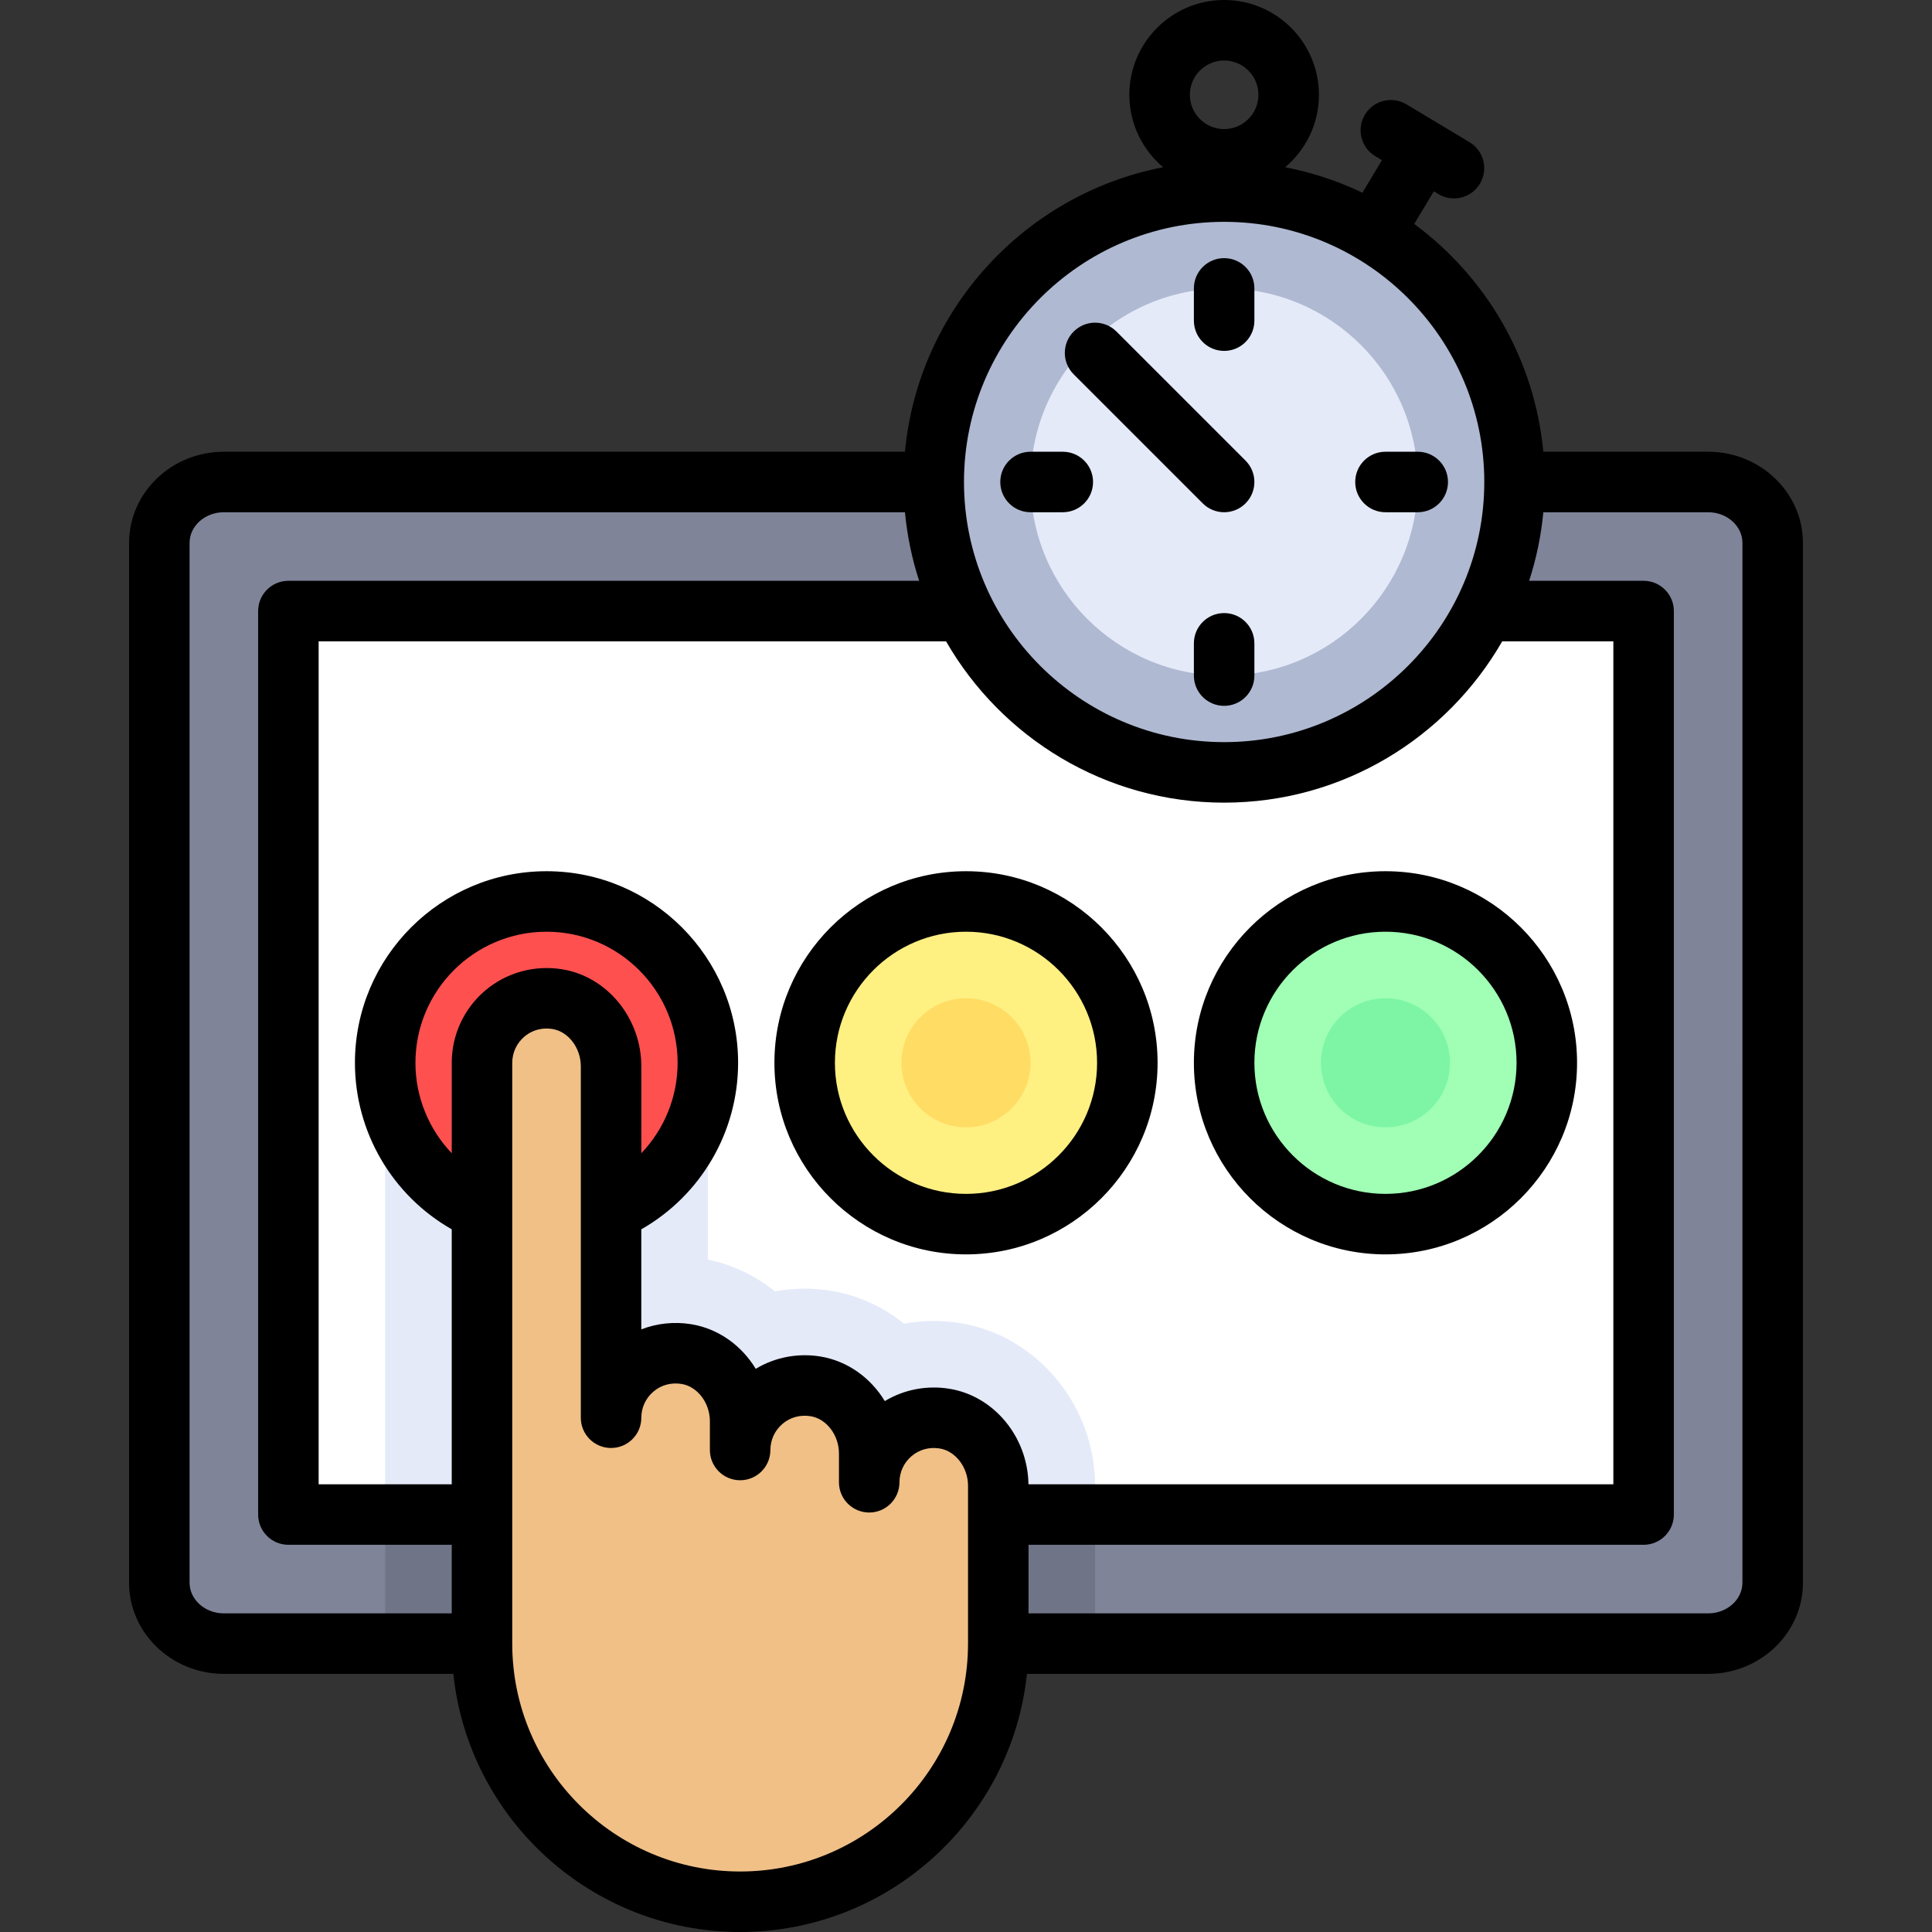 <svg xmlns="http://www.w3.org/2000/svg" xmlns:xlink="http://www.w3.org/1999/xlink" id="Layer_1" viewBox="0 0 512 512" xml:space="preserve"><rect x="0" y="0" width="512" height="512" fill="#333333" stroke="none"/><path style="fill:#7F8499;" d="M59.324,435.574h393.353c9.446,0,17.102-7.656,17.102-17.102V144.835 c0-9.446-7.656-17.102-17.102-17.102H59.324c-9.446,0-17.102,7.656-17.102,17.102v273.637 C42.221,427.917,49.879,435.574,59.324,435.574z"></path><rect x="102.079" y="401.37" style="fill:#707487;" width="188.125" height="34.205"></rect><rect x="76.426" y="161.937" style="fill:#FFFFFF;" width="359.148" height="239.432"></rect><path style="fill:#E4EAF8;" d="M254.442,350.629c-2.313-0.376-4.666-0.566-6.993-0.566c-2.689,0-5.322,0.249-7.876,0.727 c-5.507-4.446-12.106-7.535-19.336-8.711c-2.313-0.376-4.666-0.567-6.993-0.567c-2.673,0-5.31,0.244-7.884,0.72 c-5.106-4.121-11.153-7.076-17.769-8.42v-52.159h-85.511V401.37h188.125v-7.637C290.205,372.477,274.83,353.947,254.442,350.629z"></path><circle style="fill:#FF5050;" cx="144.835" cy="281.653" r="42.756"></circle><circle style="fill:#AFB9D2;" cx="324.409" cy="127.733" r="76.96"></circle><circle style="fill:#E4EAF8;" cx="324.409" cy="127.733" r="51.307"></circle><circle style="fill:#FFF082;" cx="256" cy="281.653" r="42.756"></circle><circle style="fill:#A0FFB4;" cx="367.165" cy="281.653" r="42.756"></circle><path style="fill:#F0C087;" d="M264.551,435.574v-41.841c0-8.519-5.821-16.415-14.23-17.783 c-10.715-1.743-19.974,6.481-19.974,16.868v-7.636c0-8.519-5.821-16.415-14.23-17.783c-10.715-1.743-19.974,6.481-19.974,16.868 v-7.636c0-8.519-5.821-16.415-14.23-17.783c-10.715-1.743-19.974,6.481-19.974,16.868v-93.148c0-8.519-5.821-16.415-14.23-17.783 c-10.715-1.743-19.974,6.481-19.974,16.868v153.921c0,37.781,30.628,68.409,68.409,68.409l0,0 C233.923,503.983,264.551,473.355,264.551,435.574z"></path><circle style="fill:#FFDC64;" cx="256" cy="281.653" r="17.102"></circle><circle style="fill:#7DF5A5;" cx="367.165" cy="281.653" r="17.102"></circle><path d="M452.676,119.716h-43.679c-2.324-24.71-15.266-46.371-34.21-60.365l5.187-8.646l1.217,0.731 c1.291,0.775,2.714,1.144,4.118,1.144c2.722,0,5.378-1.387,6.882-3.892c2.278-3.796,1.048-8.721-2.748-11l-16.727-10.041 c-3.798-2.278-8.721-1.049-11,2.748c-2.278,3.796-1.048,8.721,2.748,11l1.763,1.058l-5.172,8.621 c-6.42-3.082-13.289-5.366-20.474-6.756c5.466-4.61,8.947-11.505,8.947-19.198C349.528,11.268,338.26,0,324.409,0 c-13.851,0-25.119,11.268-25.119,25.119c0,7.694,3.48,14.588,8.947,19.199c-36.584,7.08-64.869,37.688-68.416,75.398H59.324 c-13.851,0-25.119,10.843-25.119,24.169v275.536c0,13.327,11.268,24.17,25.119,24.17h60.815 c4.02,38.387,36.569,68.409,76.004,68.409s71.984-30.022,76.004-68.409h180.531c13.851,0,25.119-10.843,25.119-24.169V143.885 C477.795,130.559,466.527,119.716,452.676,119.716z M272.551,393.353c-0.179-12.543-9.113-23.392-20.943-25.316 c-5.994-0.974-12.046,0.208-17.125,3.265c-3.737-6.161-9.874-10.644-17.08-11.817c-5.994-0.974-12.046,0.208-17.125,3.265 c-3.737-6.161-9.874-10.644-17.08-11.817c-4.531-0.736-9.094-0.241-13.246,1.365v-26.516c15.739-8.962,25.653-25.749,25.653-44.13 c0-27.995-22.777-50.772-50.772-50.772s-50.771,22.777-50.771,50.772c0,18.38,9.914,35.168,25.653,44.129v67.57H84.443V169.954 h166.269c14.678,25.521,42.204,42.756,73.698,42.756s59.02-17.235,73.698-42.756h29.45v223.399H272.551z M128.568,262.513 c-5.625,4.784-8.852,11.761-8.852,19.141v23.972c-6.049-6.346-9.62-14.867-9.62-23.972c0-19.155,15.584-34.739,34.739-34.739 c19.155,0,34.739,15.584,34.739,34.739c0,9.106-3.571,17.626-9.62,23.972v-23.057c0-12.705-9.011-23.752-20.959-25.696 C141.636,255.678,134.19,257.732,128.568,262.513z M324.409,16.033c5.01,0,9.086,4.076,9.086,9.086s-4.076,9.086-9.086,9.086 s-9.086-4.076-9.086-9.086S319.399,16.033,324.409,16.033z M324.409,58.789c38.005,0,68.924,30.909,68.943,68.909 c0,0.012-0.002,0.022-0.002,0.034s0.002,0.022,0.002,0.034c-0.018,38-30.938,68.909-68.943,68.909 c-38.015,0-68.944-30.928-68.944-68.944S286.394,58.789,324.409,58.789z M50.238,419.422V143.885c0-4.486,4.076-8.135,9.086-8.135 h180.498c0.591,6.28,1.871,12.36,3.758,18.171H76.426c-4.427,0-8.017,3.589-8.017,8.017V401.37c0,4.427,3.589,8.017,8.017,8.017 h43.29v18.171H59.324C54.314,427.557,50.238,423.907,50.238,419.422z M256.534,435.574c0,33.3-27.092,60.392-60.392,60.392 c-33.298,0-60.388-27.088-60.392-60.386c0-0.002,0-0.004,0-0.004v-0.013v-153.91c0-2.67,1.168-5.194,3.206-6.926 c1.664-1.416,3.71-2.158,5.882-2.158c0.522,0,1.051,0.043,1.583,0.129c4.206,0.684,7.5,5.02,7.5,9.87v93.148 c0,4.427,3.589,8.017,8.017,8.017s8.017-3.589,8.017-8.017c0-2.67,1.168-5.194,3.206-6.926c2.065-1.755,4.715-2.474,7.466-2.029 c4.206,0.684,7.5,5.02,7.5,9.87v7.637c0,4.427,3.589,8.017,8.017,8.017c4.427,0,8.017-3.589,8.017-8.017 c0-2.67,1.168-5.194,3.206-6.926c2.065-1.755,4.718-2.474,7.466-2.029c4.206,0.684,7.5,5.02,7.5,9.87v7.637 c0,4.427,3.589,8.017,8.017,8.017s8.017-3.589,8.017-8.017c0-2.67,1.168-5.194,3.206-6.926c2.065-1.755,4.718-2.474,7.466-2.029 c4.206,0.684,7.5,5.02,7.5,9.87v41.839H256.534z M461.762,419.422c0,4.486-4.076,8.135-9.086,8.135H272.568v-18.171h163.006 c4.427,0,8.017-3.589,8.017-8.017V161.937c0-4.427-3.589-8.017-8.017-8.017h-30.335c1.888-5.812,3.168-11.891,3.758-18.171h43.679 c5.01,0,9.086,3.65,9.086,8.135V419.422z"></path><path d="M318.741,133.401c1.565,1.565,3.617,2.348,5.668,2.348c2.051,0,4.103-0.782,5.668-2.348c3.131-3.131,3.131-8.207,0-11.337 L295.873,87.86c-3.131-3.131-8.207-3.131-11.337,0c-3.131,3.131-3.131,8.207,0,11.337L318.741,133.401z"></path><path d="M324.409,92.994c4.427,0,8.017-3.589,8.017-8.017v-8.551c0-4.427-3.589-8.017-8.017-8.017c-4.427,0-8.017,3.589-8.017,8.017 v8.551C316.392,89.404,319.982,92.994,324.409,92.994z"></path><path d="M324.409,162.472c-4.427,0-8.017,3.589-8.017,8.017v8.551c0,4.427,3.589,8.017,8.017,8.017c4.427,0,8.017-3.589,8.017-8.017 v-8.551C332.426,166.061,328.837,162.472,324.409,162.472z"></path><path d="M367.165,135.749h8.551c4.427,0,8.017-3.589,8.017-8.017c0-4.427-3.589-8.017-8.017-8.017h-8.551 c-4.427,0-8.017,3.589-8.017,8.017C359.148,132.16,362.738,135.749,367.165,135.749z"></path><path d="M289.67,127.733c0-4.427-3.589-8.017-8.017-8.017h-8.551c-4.427,0-8.017,3.589-8.017,8.017c0,4.427,3.589,8.017,8.017,8.017 h8.551C286.081,135.749,289.67,132.16,289.67,127.733z"></path><path d="M256,230.881c-27.995,0-50.772,22.777-50.772,50.772s22.777,50.772,50.772,50.772s50.772-22.777,50.772-50.772 C306.772,253.658,283.995,230.881,256,230.881z M256,316.392c-19.155,0-34.739-15.584-34.739-34.739 c0-19.155,15.584-34.739,34.739-34.739s34.739,15.584,34.739,34.739S275.155,316.392,256,316.392z"></path><path d="M367.165,230.881c-27.995,0-50.772,22.777-50.772,50.772s22.777,50.772,50.772,50.772c27.995,0,50.772-22.777,50.772-50.772 C417.937,253.658,395.16,230.881,367.165,230.881z M367.165,316.392c-19.155,0-34.739-15.584-34.739-34.739 c0-19.155,15.584-34.739,34.739-34.739c19.155,0,34.739,15.584,34.739,34.739S386.32,316.392,367.165,316.392z"></path></svg>